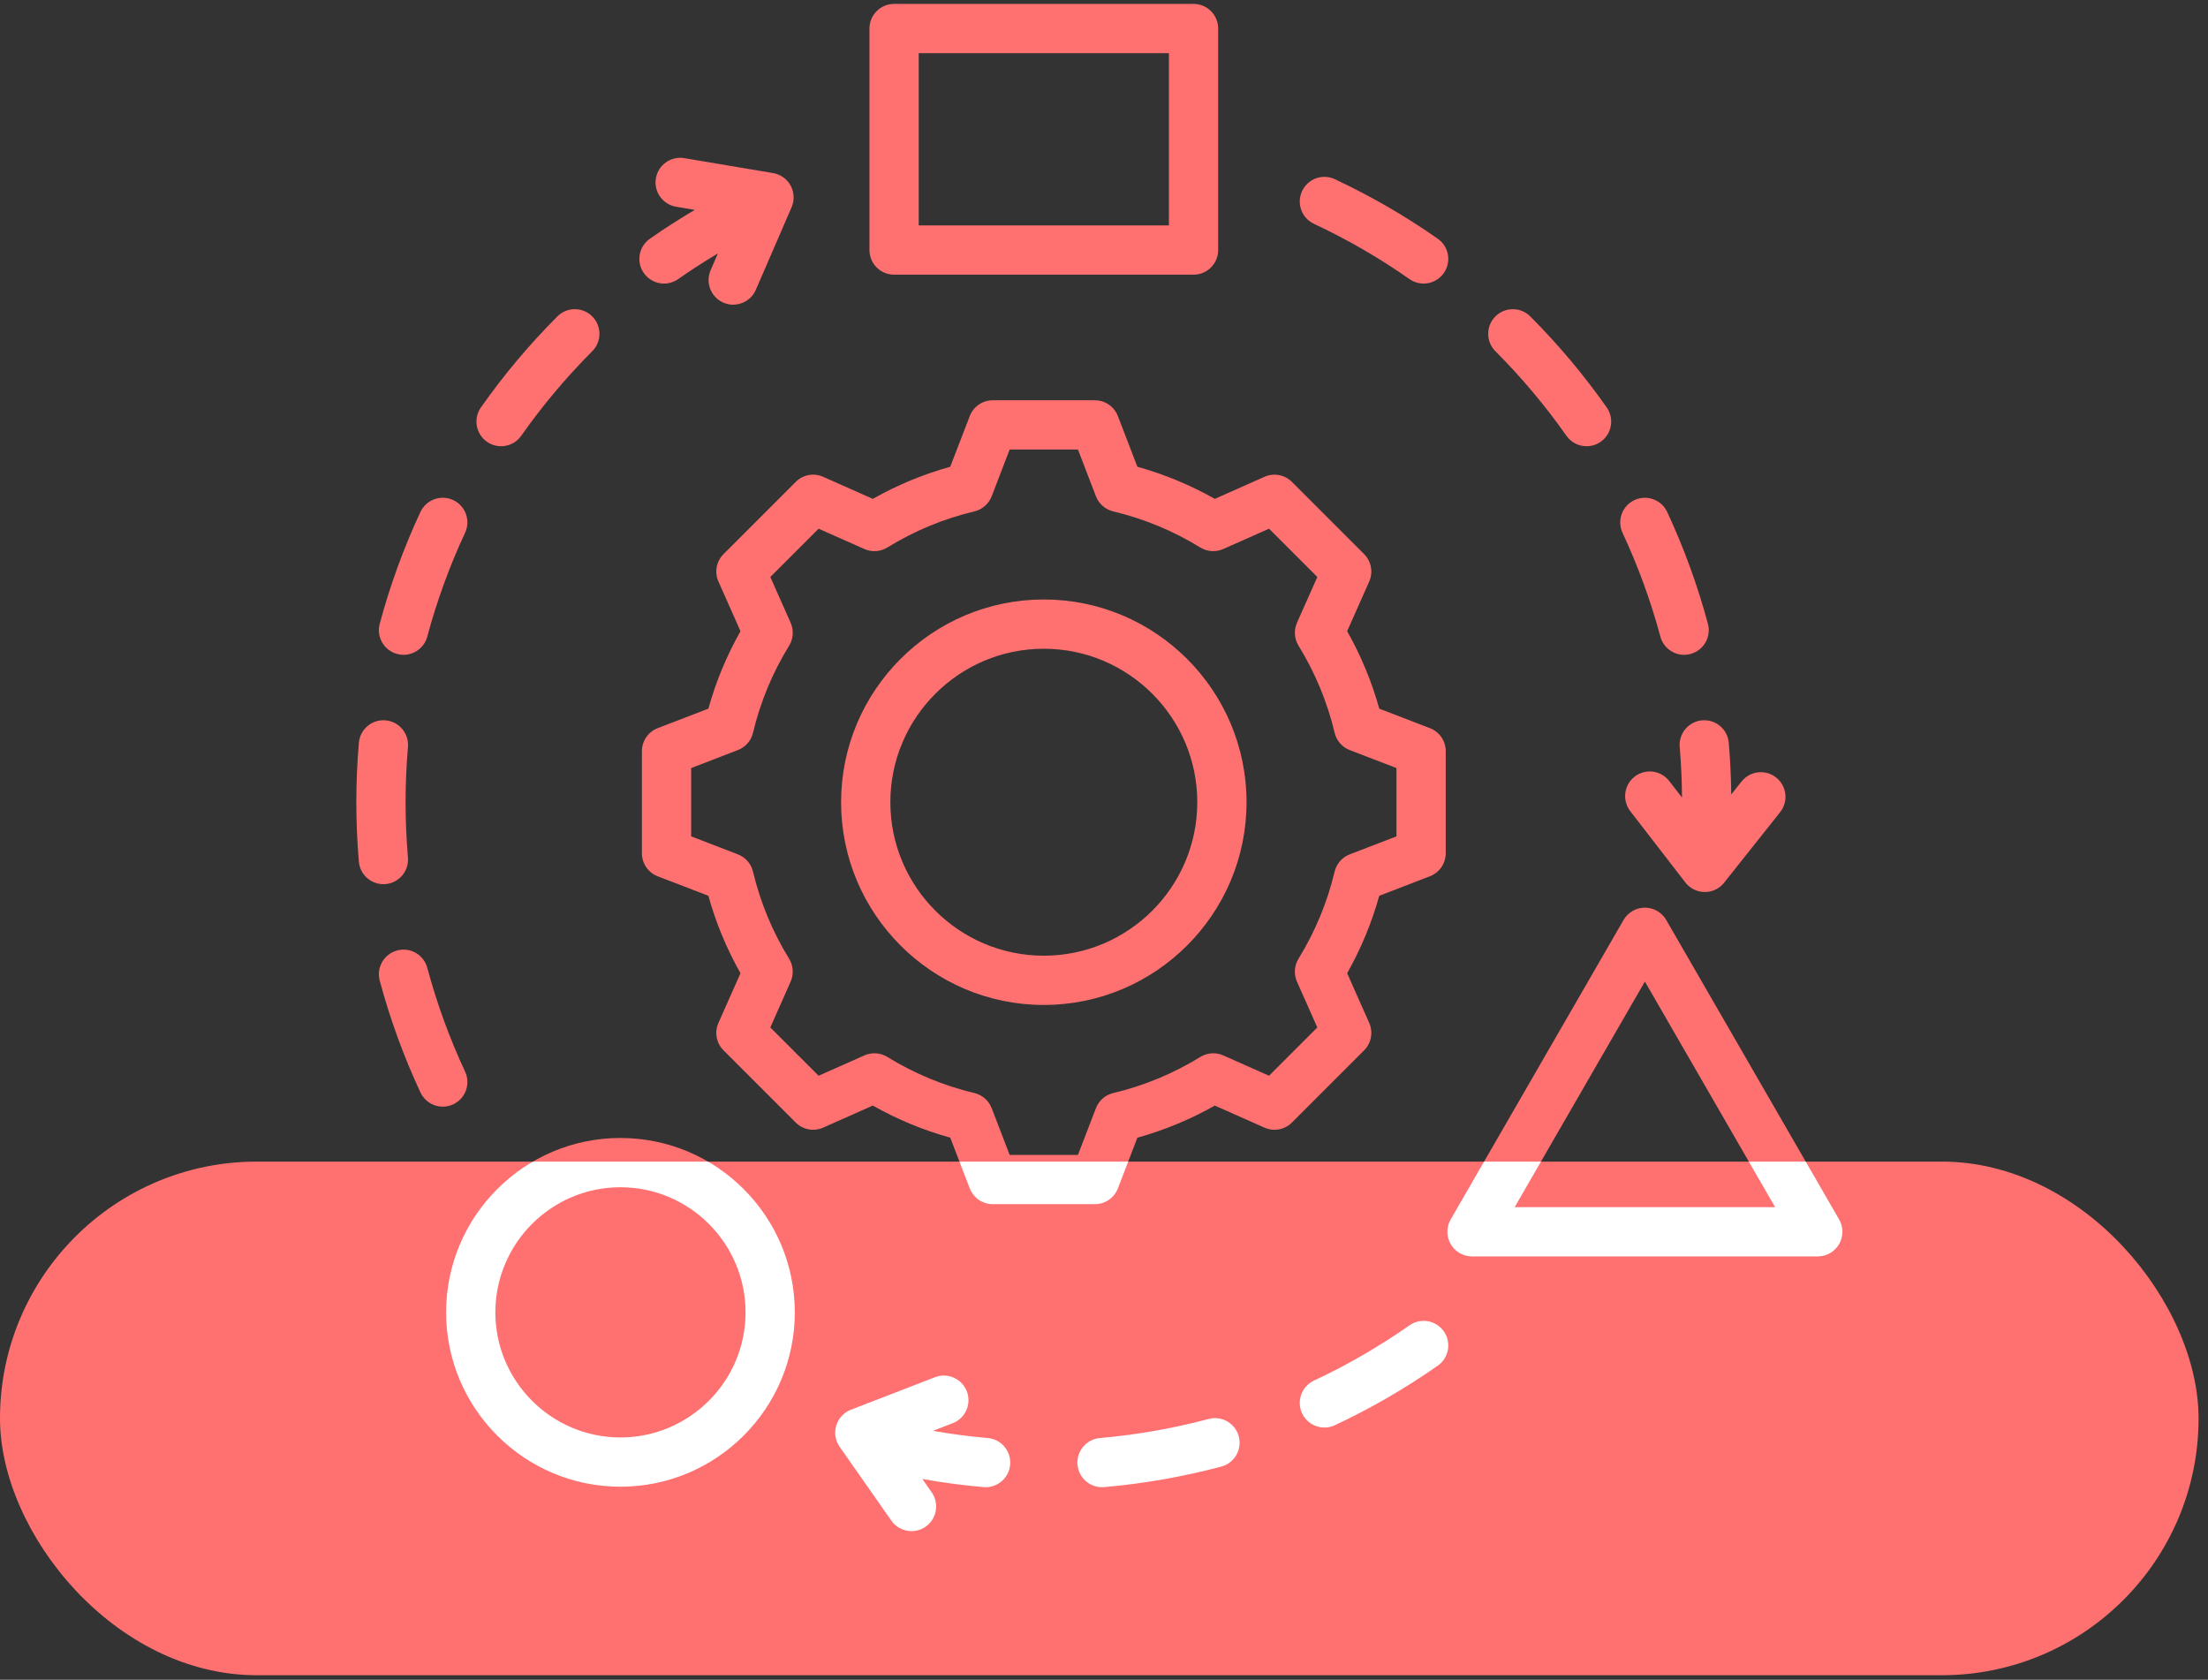 <svg width="117" height="89" viewBox="0 0 117 89" fill="none" xmlns="http://www.w3.org/2000/svg">
<rect x="0" y="0" width="117" height="89" fill="#333333" stroke="none"/>
<path d="M91.606 39.356C91.684 40.263 91.727 41.182 91.737 42.096L92.283 41.408C92.732 40.844 93.553 40.749 94.117 41.197C94.681 41.646 94.776 42.467 94.328 43.031L91.359 46.77C91.112 47.081 90.735 47.263 90.337 47.263C90.334 47.263 90.332 47.263 90.329 47.263C89.928 47.26 89.55 47.073 89.305 46.756L86.386 42.978C85.946 42.408 86.051 41.588 86.621 41.148C87.192 40.707 88.011 40.812 88.452 41.383L89.128 42.258C89.122 41.365 89.082 40.465 89.006 39.579C88.944 38.861 89.477 38.228 90.195 38.167C90.912 38.106 91.545 38.637 91.606 39.356ZM35.186 15.025C35.445 15.025 35.706 14.948 35.934 14.788C36.617 14.31 37.321 13.857 38.04 13.429L37.654 14.319C37.368 14.981 37.672 15.749 38.333 16.036C38.502 16.109 38.678 16.144 38.851 16.144C39.356 16.144 39.836 15.849 40.05 15.357L41.947 10.977C42.106 10.609 42.087 10.188 41.896 9.835C41.704 9.482 41.361 9.238 40.966 9.171L36.259 8.379C35.549 8.26 34.875 8.738 34.755 9.449C34.635 10.16 35.115 10.833 35.825 10.953L36.817 11.12C36.004 11.6 35.208 12.11 34.436 12.65C33.846 13.064 33.702 13.878 34.116 14.468C34.37 14.831 34.775 15.025 35.186 15.025ZM83.003 23.088C83.257 23.45 83.661 23.643 84.072 23.643C84.331 23.643 84.593 23.566 84.821 23.406C85.411 22.991 85.553 22.177 85.138 21.587C83.934 19.873 82.57 18.25 81.087 16.765C80.577 16.255 79.751 16.254 79.241 16.764C78.731 17.273 78.731 18.099 79.24 18.609C80.618 19.989 81.884 21.496 83.003 23.088ZM21.044 34.65C21.157 34.68 21.271 34.695 21.382 34.695C21.959 34.695 22.486 34.31 22.642 33.727C23.146 31.846 23.82 29.997 24.644 28.23C24.948 27.577 24.666 26.8 24.013 26.496C23.36 26.191 22.583 26.474 22.278 27.127C21.39 29.031 20.664 31.025 20.121 33.051C19.934 33.747 20.347 34.463 21.044 34.65ZM20.428 46.843C21.146 46.781 21.678 46.149 21.616 45.431C21.534 44.463 21.491 43.478 21.491 42.505C21.491 41.533 21.534 40.549 21.617 39.579C21.678 38.861 21.146 38.228 20.428 38.167C19.709 38.105 19.078 38.638 19.016 39.356C18.927 40.4 18.881 41.459 18.881 42.505C18.881 43.552 18.926 44.612 19.016 45.654C19.074 46.334 19.644 46.847 20.314 46.847C20.352 46.848 20.39 46.846 20.428 46.843ZM69.626 11.859C71.387 12.683 73.091 13.668 74.689 14.788C74.917 14.947 75.178 15.024 75.437 15.024C75.849 15.024 76.253 14.83 76.507 14.467C76.921 13.877 76.777 13.063 76.187 12.65C74.465 11.444 72.63 10.382 70.733 9.495C70.079 9.189 69.303 9.471 68.997 10.124C68.691 10.776 68.973 11.553 69.626 11.859ZM87.98 33.727C88.136 34.31 88.663 34.695 89.239 34.695C89.351 34.695 89.465 34.68 89.578 34.65C90.274 34.463 90.688 33.747 90.501 33.051C89.957 31.025 89.231 29.032 88.343 27.128C88.038 26.475 87.262 26.192 86.609 26.497C85.955 26.801 85.673 27.578 85.977 28.231C86.802 29.998 87.475 31.848 87.98 33.727ZM25.801 23.406C26.03 23.566 26.291 23.643 26.551 23.643C26.961 23.643 27.366 23.45 27.62 23.088C28.74 21.495 30.006 19.988 31.382 18.609C31.892 18.099 31.891 17.273 31.381 16.764C30.871 16.254 30.045 16.255 29.536 16.765C28.053 18.249 26.69 19.871 25.484 21.587C25.07 22.177 25.212 22.991 25.801 23.406ZM74.689 70.221C73.091 71.34 71.388 72.326 69.626 73.15C68.973 73.456 68.691 74.233 68.997 74.886C69.219 75.36 69.689 75.638 70.18 75.638C70.365 75.638 70.553 75.598 70.732 75.514C72.631 74.626 74.466 73.564 76.186 72.359C76.777 71.946 76.92 71.132 76.507 70.541C76.093 69.951 75.279 69.808 74.689 70.221ZM64.044 75.183C62.166 75.684 60.227 76.024 58.283 76.193C57.565 76.255 57.034 76.888 57.096 77.606C57.155 78.286 57.725 78.798 58.395 78.798C58.433 78.798 58.471 78.797 58.51 78.793C60.604 78.611 62.692 78.245 64.717 77.705C65.413 77.519 65.828 76.804 65.642 76.108C65.456 75.412 64.742 74.997 64.044 75.183ZM52.339 76.193C51.367 76.109 50.397 75.981 49.434 75.812L50.484 75.406C51.157 75.146 51.491 74.39 51.231 73.718C50.971 73.046 50.216 72.712 49.543 72.971L45.091 74.693C44.717 74.837 44.43 75.146 44.313 75.53C44.196 75.914 44.262 76.33 44.492 76.659L47.231 80.569C47.484 80.931 47.889 81.125 48.301 81.125C48.559 81.125 48.821 81.049 49.048 80.889C49.639 80.476 49.782 79.662 49.369 79.071L48.873 78.363C49.946 78.554 51.029 78.699 52.112 78.793C52.151 78.797 52.189 78.798 52.227 78.798C52.897 78.798 53.467 78.286 53.526 77.606C53.589 76.888 53.057 76.255 52.339 76.193ZM24.645 56.779C23.821 55.012 23.147 53.163 22.643 51.282C22.456 50.586 21.74 50.172 21.044 50.36C20.348 50.547 19.935 51.263 20.122 51.959C20.665 53.985 21.391 55.978 22.279 57.882C22.501 58.357 22.971 58.636 23.463 58.636C23.648 58.636 23.835 58.597 24.014 58.513C24.667 58.208 24.95 57.432 24.645 56.779ZM97.453 65.917C97.219 66.321 96.789 66.57 96.322 66.57H78C77.534 66.57 77.103 66.321 76.87 65.917C76.637 65.513 76.637 65.016 76.87 64.612L86.031 48.745C86.264 48.341 86.695 48.092 87.161 48.092C87.628 48.092 88.058 48.341 88.292 48.745L97.453 64.612C97.686 65.016 97.686 65.513 97.453 65.917ZM94.062 63.959L87.161 52.007L80.261 63.959H94.062ZM42.116 69.534C42.116 74.628 37.972 78.772 32.877 78.772C27.783 78.772 23.639 74.628 23.639 69.534C23.639 64.439 27.783 60.295 32.877 60.295C37.972 60.295 42.116 64.439 42.116 69.534ZM39.506 69.534C39.506 65.879 36.532 62.905 32.877 62.905C29.223 62.905 26.249 65.879 26.249 69.534C26.249 73.189 29.223 76.162 32.877 76.162C36.532 76.162 39.506 73.189 39.506 69.534ZM46.072 13.248V1.512C46.072 0.791 46.657 0.207 47.377 0.207H63.245C63.966 0.207 64.55 0.791 64.55 1.512V13.248C64.55 13.969 63.966 14.553 63.245 14.553H47.377C46.657 14.553 46.072 13.969 46.072 13.248ZM48.682 11.943H61.94V2.817H48.682V11.943ZM72.283 55.651L68.457 59.477C68.075 59.859 67.498 59.967 67.005 59.747L64.373 58.578C63.077 59.311 61.701 59.881 60.269 60.28L59.235 62.966C59.041 63.469 58.557 63.802 58.017 63.802H52.606C52.066 63.802 51.582 63.469 51.388 62.966L50.354 60.279C48.922 59.881 47.547 59.311 46.25 58.578L43.618 59.747C43.125 59.966 42.547 59.859 42.165 59.477L38.339 55.651C37.957 55.269 37.85 54.692 38.069 54.199L39.238 51.567C38.505 50.271 37.935 48.895 37.536 47.462L34.851 46.429C34.347 46.235 34.014 45.751 34.014 45.211V39.8C34.014 39.26 34.347 38.776 34.851 38.581L37.536 37.548C37.935 36.115 38.505 34.74 39.238 33.444L38.069 30.811C37.85 30.318 37.957 29.741 38.339 29.359L42.165 25.533C42.547 25.151 43.124 25.043 43.618 25.263L46.25 26.432C47.547 25.699 48.922 25.129 50.353 24.731L51.388 22.044C51.581 21.541 52.066 21.208 52.605 21.208H58.016C58.556 21.208 59.041 21.541 59.234 22.044L60.269 24.731C61.7 25.129 63.075 25.699 64.372 26.432L67.004 25.263C67.498 25.044 68.075 25.151 68.457 25.533L72.283 29.359C72.665 29.741 72.772 30.318 72.553 30.811L71.384 33.443C72.117 34.739 72.687 36.115 73.086 37.548L75.772 38.581C76.275 38.775 76.608 39.259 76.608 39.799V45.21C76.608 45.75 76.275 46.234 75.772 46.428L73.085 47.463C72.687 48.894 72.116 50.269 71.384 51.566L72.553 54.198C72.772 54.692 72.665 55.269 72.283 55.651ZM71.521 45.268L73.998 44.314V40.695L71.522 39.742C71.12 39.588 70.821 39.245 70.721 38.827C70.333 37.195 69.689 35.642 68.808 34.211C68.582 33.845 68.552 33.391 68.726 32.997L69.804 30.571L67.245 28.012L64.817 29.09C64.424 29.265 63.97 29.234 63.603 29.009C62.172 28.127 60.62 27.484 58.989 27.096C58.571 26.996 58.228 26.697 58.073 26.295L57.12 23.818H53.501L52.548 26.295C52.394 26.696 52.051 26.996 51.632 27.096C50.002 27.483 48.45 28.127 47.018 29.009C46.651 29.234 46.197 29.265 45.804 29.09L43.377 28.012L40.818 30.571L41.896 32.998C42.07 33.392 42.04 33.846 41.814 34.212C40.933 35.643 40.289 37.195 39.901 38.826C39.801 39.245 39.502 39.588 39.1 39.742L36.624 40.696V44.314L39.1 45.267C39.501 45.422 39.801 45.765 39.901 46.183C40.289 47.815 40.932 49.367 41.814 50.798C42.039 51.165 42.07 51.619 41.895 52.012L40.818 54.439L43.377 56.998L45.804 55.92C46.197 55.745 46.652 55.775 47.018 56.001C48.45 56.883 50.002 57.526 51.632 57.914C52.05 58.014 52.393 58.313 52.548 58.715L53.501 61.192H57.12L58.073 58.716C58.228 58.314 58.57 58.014 58.989 57.915C60.62 57.527 62.173 56.883 63.604 56.002C63.97 55.776 64.424 55.745 64.818 55.92L67.245 56.998L69.804 54.439L68.725 52.011C68.551 51.618 68.581 51.164 68.807 50.797C69.688 49.366 70.332 47.813 70.72 46.183C70.82 45.765 71.12 45.422 71.521 45.268ZM66.053 42.505C66.053 48.428 61.234 53.247 55.311 53.247C49.388 53.247 44.569 48.428 44.569 42.505C44.569 36.582 49.388 31.763 55.311 31.763C61.234 31.763 66.053 36.582 66.053 42.505ZM63.443 42.505C63.443 38.021 59.795 34.373 55.311 34.373C50.827 34.373 47.179 38.021 47.179 42.505C47.179 46.989 50.827 50.637 55.311 50.637C59.795 50.637 63.443 46.989 63.443 42.505Z" fill="#FF7171"/>
<rect y="61.547" width="116.5" height="27.214" rx="13.607" fill="#FF7171"/>
<g clip-path="url(#clip0_412_83)">
<path d="M91.606 39.356C91.684 40.263 91.727 41.182 91.737 42.096L92.283 41.408C92.732 40.844 93.553 40.749 94.117 41.197C94.681 41.646 94.776 42.467 94.328 43.031L91.359 46.77C91.112 47.081 90.735 47.263 90.337 47.263C90.334 47.263 90.332 47.263 90.329 47.263C89.928 47.26 89.55 47.073 89.305 46.756L86.386 42.978C85.946 42.408 86.051 41.588 86.621 41.148C87.192 40.707 88.011 40.812 88.452 41.383L89.128 42.258C89.122 41.365 89.082 40.465 89.006 39.579C88.944 38.861 89.477 38.228 90.195 38.167C90.912 38.106 91.545 38.637 91.606 39.356ZM35.186 15.025C35.445 15.025 35.706 14.948 35.934 14.788C36.617 14.31 37.321 13.857 38.04 13.429L37.654 14.319C37.368 14.981 37.672 15.749 38.333 16.036C38.502 16.109 38.678 16.144 38.851 16.144C39.356 16.144 39.836 15.849 40.05 15.357L41.947 10.977C42.106 10.609 42.087 10.188 41.896 9.835C41.704 9.482 41.361 9.238 40.966 9.171L36.259 8.379C35.549 8.26 34.875 8.738 34.755 9.449C34.635 10.16 35.115 10.833 35.825 10.953L36.817 11.12C36.004 11.6 35.208 12.11 34.436 12.65C33.846 13.064 33.702 13.878 34.116 14.468C34.37 14.831 34.775 15.025 35.186 15.025ZM83.003 23.088C83.257 23.45 83.661 23.643 84.072 23.643C84.331 23.643 84.593 23.566 84.821 23.406C85.411 22.991 85.553 22.177 85.138 21.587C83.934 19.873 82.57 18.25 81.087 16.765C80.577 16.255 79.751 16.254 79.241 16.764C78.731 17.273 78.731 18.099 79.24 18.609C80.618 19.989 81.884 21.496 83.003 23.088ZM21.044 34.65C21.157 34.68 21.271 34.695 21.382 34.695C21.959 34.695 22.486 34.31 22.642 33.727C23.146 31.846 23.82 29.997 24.644 28.23C24.948 27.577 24.666 26.801 24.013 26.496C23.36 26.191 22.583 26.474 22.278 27.127C21.39 29.031 20.664 31.025 20.121 33.051C19.934 33.747 20.347 34.463 21.044 34.65ZM20.428 46.843C21.146 46.781 21.678 46.149 21.616 45.431C21.534 44.463 21.491 43.478 21.491 42.505C21.491 41.533 21.534 40.549 21.617 39.579C21.678 38.861 21.146 38.228 20.428 38.167C19.709 38.105 19.078 38.638 19.016 39.356C18.927 40.4 18.881 41.459 18.881 42.505C18.881 43.552 18.926 44.612 19.016 45.654C19.074 46.334 19.644 46.847 20.314 46.847C20.352 46.848 20.39 46.846 20.428 46.843ZM69.626 11.859C71.387 12.683 73.091 13.668 74.689 14.788C74.917 14.947 75.178 15.024 75.437 15.024C75.849 15.024 76.253 14.83 76.507 14.467C76.921 13.877 76.777 13.063 76.187 12.65C74.465 11.444 72.63 10.382 70.733 9.495C70.079 9.189 69.303 9.471 68.997 10.124C68.691 10.776 68.973 11.553 69.626 11.859ZM87.98 33.727C88.136 34.31 88.663 34.695 89.239 34.695C89.351 34.695 89.465 34.68 89.578 34.65C90.274 34.463 90.688 33.747 90.501 33.051C89.957 31.025 89.231 29.032 88.343 27.128C88.038 26.475 87.262 26.192 86.609 26.497C85.955 26.801 85.673 27.578 85.977 28.231C86.802 29.998 87.475 31.848 87.98 33.727ZM25.801 23.406C26.03 23.566 26.291 23.643 26.551 23.643C26.961 23.643 27.366 23.45 27.62 23.088C28.74 21.495 30.006 19.988 31.382 18.609C31.892 18.099 31.891 17.273 31.381 16.764C30.871 16.254 30.045 16.255 29.536 16.765C28.053 18.249 26.69 19.871 25.484 21.587C25.07 22.177 25.212 22.991 25.801 23.406ZM74.689 70.221C73.091 71.34 71.388 72.326 69.626 73.15C68.973 73.456 68.691 74.233 68.997 74.886C69.219 75.36 69.689 75.638 70.18 75.638C70.365 75.638 70.553 75.598 70.732 75.514C72.631 74.626 74.466 73.564 76.186 72.359C76.777 71.946 76.92 71.132 76.507 70.541C76.093 69.951 75.279 69.808 74.689 70.221ZM64.044 75.183C62.166 75.684 60.227 76.024 58.283 76.193C57.565 76.255 57.034 76.888 57.096 77.606C57.155 78.286 57.725 78.798 58.395 78.798C58.433 78.798 58.471 78.797 58.51 78.793C60.604 78.611 62.692 78.245 64.717 77.705C65.413 77.519 65.828 76.804 65.642 76.108C65.456 75.412 64.742 74.997 64.044 75.183ZM52.339 76.193C51.367 76.109 50.397 75.981 49.434 75.812L50.484 75.406C51.157 75.146 51.491 74.39 51.231 73.718C50.971 73.046 50.216 72.712 49.543 72.971L45.091 74.693C44.717 74.837 44.43 75.146 44.313 75.53C44.196 75.914 44.262 76.33 44.492 76.659L47.231 80.569C47.484 80.931 47.889 81.125 48.301 81.125C48.559 81.125 48.821 81.049 49.048 80.889C49.639 80.476 49.782 79.662 49.369 79.071L48.873 78.363C49.946 78.554 51.029 78.699 52.112 78.793C52.151 78.797 52.189 78.798 52.227 78.798C52.897 78.798 53.467 78.286 53.526 77.606C53.589 76.888 53.057 76.255 52.339 76.193ZM24.645 56.779C23.821 55.012 23.147 53.163 22.643 51.282C22.456 50.586 21.74 50.172 21.044 50.36C20.348 50.547 19.935 51.263 20.122 51.959C20.665 53.985 21.391 55.978 22.279 57.882C22.501 58.357 22.971 58.636 23.463 58.636C23.648 58.636 23.835 58.597 24.014 58.513C24.667 58.208 24.95 57.432 24.645 56.779ZM97.453 65.917C97.219 66.321 96.789 66.57 96.322 66.57H78C77.534 66.57 77.103 66.321 76.87 65.917C76.637 65.513 76.637 65.016 76.87 64.612L86.031 48.745C86.264 48.341 86.695 48.092 87.161 48.092C87.628 48.092 88.058 48.341 88.292 48.745L97.453 64.612C97.686 65.016 97.686 65.513 97.453 65.917ZM94.062 63.959L87.161 52.007L80.261 63.959H94.062ZM42.116 69.534C42.116 74.628 37.972 78.772 32.877 78.772C27.783 78.772 23.639 74.628 23.639 69.534C23.639 64.439 27.783 60.295 32.877 60.295C37.972 60.295 42.116 64.439 42.116 69.534ZM39.506 69.534C39.506 65.879 36.532 62.905 32.877 62.905C29.223 62.905 26.249 65.879 26.249 69.534C26.249 73.189 29.223 76.162 32.877 76.162C36.532 76.162 39.506 73.189 39.506 69.534ZM46.072 13.248V1.512C46.072 0.791 46.657 0.207 47.377 0.207H63.245C63.966 0.207 64.55 0.791 64.55 1.512V13.248C64.55 13.969 63.966 14.553 63.245 14.553H47.377C46.657 14.553 46.072 13.969 46.072 13.248ZM48.682 11.943H61.94V2.817H48.682V11.943ZM72.283 55.651L68.457 59.477C68.075 59.859 67.498 59.967 67.005 59.747L64.373 58.578C63.077 59.311 61.701 59.881 60.269 60.28L59.235 62.966C59.041 63.469 58.557 63.802 58.017 63.802H52.606C52.066 63.802 51.582 63.469 51.388 62.966L50.354 60.279C48.922 59.881 47.547 59.311 46.25 58.578L43.618 59.747C43.125 59.966 42.547 59.859 42.165 59.477L38.339 55.651C37.957 55.269 37.85 54.692 38.069 54.199L39.238 51.567C38.505 50.271 37.935 48.895 37.536 47.462L34.851 46.429C34.347 46.235 34.014 45.751 34.014 45.211V39.8C34.014 39.26 34.347 38.776 34.851 38.581L37.536 37.548C37.935 36.115 38.505 34.74 39.238 33.444L38.069 30.811C37.85 30.318 37.957 29.741 38.339 29.359L42.165 25.533C42.547 25.151 43.124 25.043 43.618 25.263L46.25 26.432C47.547 25.699 48.922 25.129 50.353 24.731L51.388 22.044C51.581 21.541 52.066 21.208 52.605 21.208H58.016C58.556 21.208 59.041 21.541 59.234 22.044L60.269 24.731C61.7 25.129 63.075 25.699 64.372 26.432L67.004 25.263C67.498 25.044 68.075 25.151 68.457 25.533L72.283 29.359C72.665 29.741 72.772 30.318 72.553 30.811L71.384 33.443C72.117 34.739 72.687 36.115 73.086 37.548L75.772 38.581C76.275 38.775 76.608 39.259 76.608 39.799V45.21C76.608 45.75 76.275 46.234 75.772 46.428L73.085 47.463C72.687 48.894 72.116 50.269 71.384 51.566L72.553 54.198C72.772 54.692 72.665 55.269 72.283 55.651ZM71.521 45.268L73.998 44.314V40.695L71.522 39.742C71.12 39.588 70.821 39.245 70.721 38.827C70.333 37.195 69.689 35.642 68.808 34.211C68.582 33.845 68.552 33.391 68.726 32.997L69.804 30.571L67.245 28.012L64.817 29.09C64.424 29.265 63.97 29.234 63.603 29.009C62.172 28.127 60.62 27.484 58.989 27.096C58.571 26.996 58.228 26.697 58.073 26.295L57.12 23.818H53.501L52.548 26.295C52.394 26.696 52.051 26.996 51.632 27.096C50.002 27.483 48.45 28.127 47.018 29.009C46.651 29.234 46.197 29.265 45.804 29.09L43.377 28.012L40.818 30.571L41.896 32.998C42.07 33.392 42.04 33.846 41.814 34.212C40.933 35.643 40.289 37.195 39.901 38.826C39.801 39.245 39.502 39.588 39.1 39.742L36.624 40.696V44.314L39.1 45.267C39.501 45.422 39.801 45.765 39.901 46.183C40.289 47.815 40.932 49.367 41.814 50.798C42.039 51.165 42.07 51.619 41.895 52.012L40.818 54.439L43.377 56.998L45.804 55.92C46.197 55.745 46.652 55.775 47.018 56.001C48.45 56.883 50.002 57.526 51.632 57.914C52.05 58.014 52.393 58.313 52.548 58.715L53.501 61.192H57.12L58.073 58.716C58.228 58.314 58.57 58.014 58.989 57.915C60.62 57.527 62.173 56.883 63.604 56.002C63.97 55.776 64.424 55.745 64.818 55.92L67.245 56.998L69.804 54.439L68.725 52.011C68.551 51.618 68.581 51.164 68.807 50.797C69.688 49.366 70.332 47.813 70.72 46.183C70.82 45.765 71.12 45.422 71.521 45.268ZM66.053 42.505C66.053 48.428 61.234 53.247 55.311 53.247C49.388 53.247 44.569 48.428 44.569 42.505C44.569 36.582 49.388 31.763 55.311 31.763C61.234 31.763 66.053 36.582 66.053 42.505ZM63.443 42.505C63.443 38.021 59.795 34.373 55.311 34.373C50.827 34.373 47.179 38.021 47.179 42.505C47.179 46.989 50.827 50.637 55.311 50.637C59.795 50.637 63.443 46.989 63.443 42.505Z" fill="white"/>
</g>
<defs>
<clipPath id="clip0_412_83">
<rect width="83.528" height="20.882" fill="white" transform="translate(16.486 61.547)"/>
</clipPath>
</defs>
</svg>
